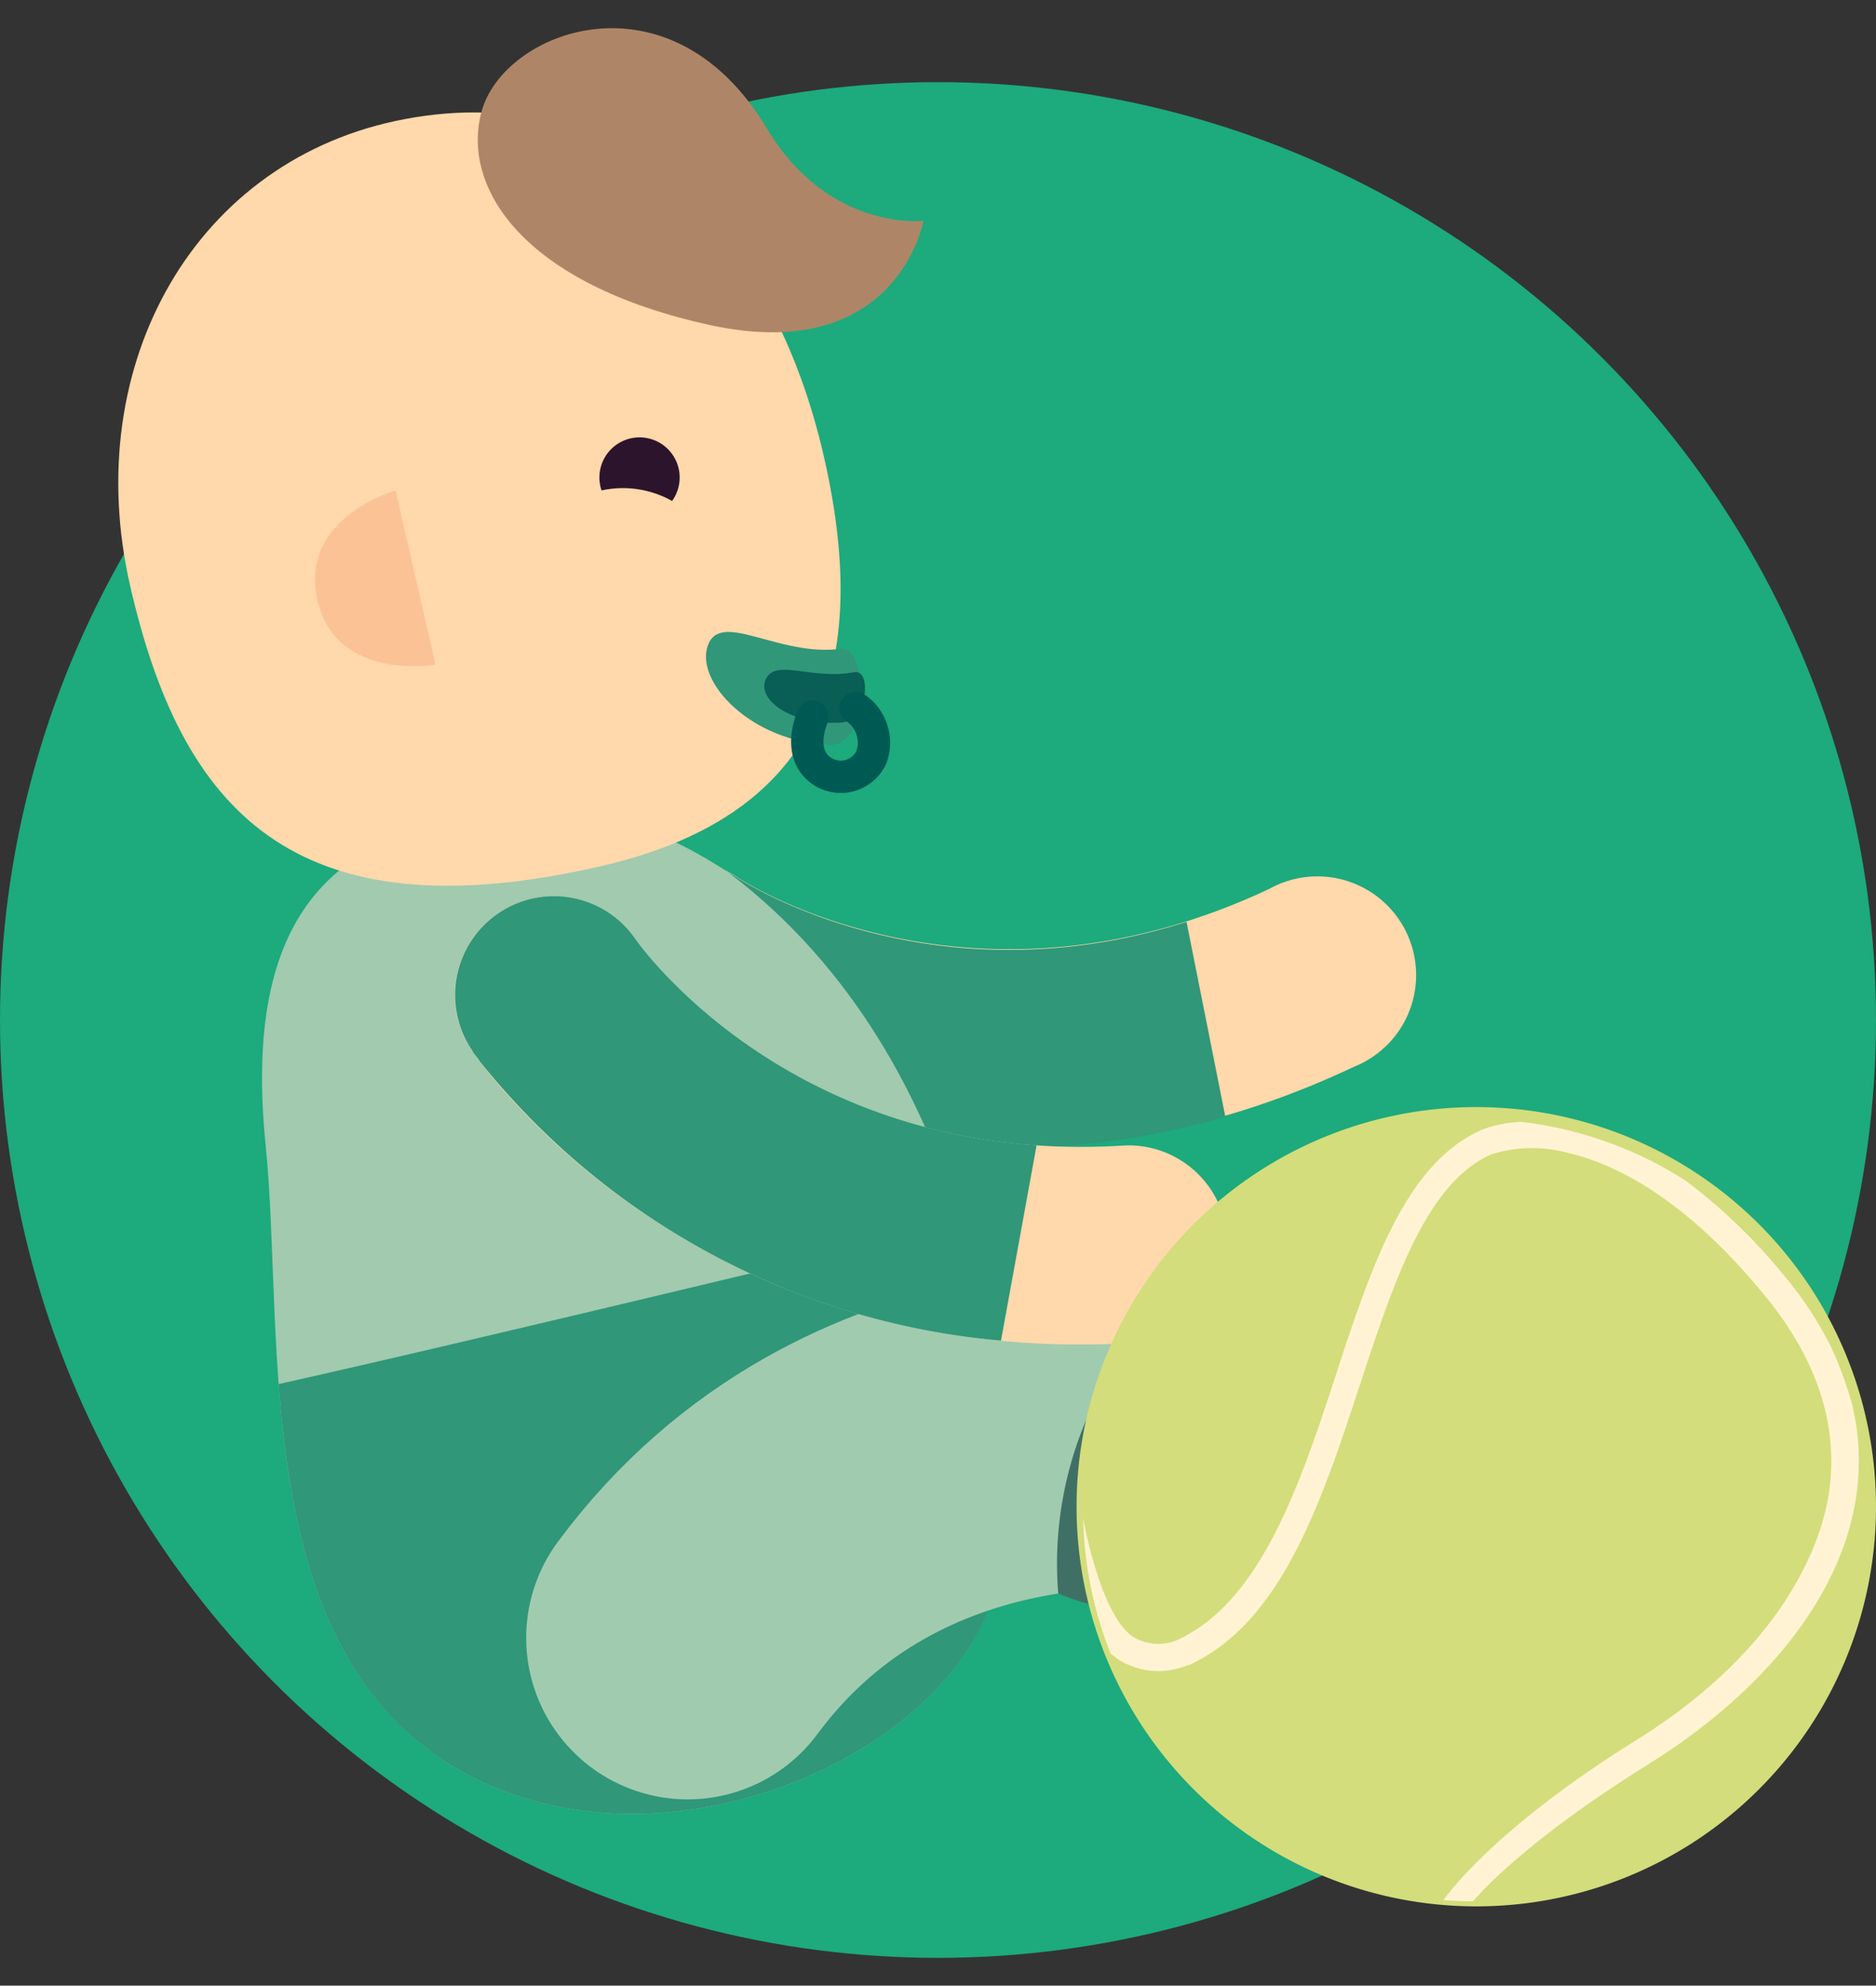 <svg id="Layer_1" data-name="Layer 1" xmlns="http://www.w3.org/2000/svg" xmlns:xlink="http://www.w3.org/1999/xlink" viewBox="0 0 137 145.03"><rect x="0" y="0" width="137" height="145.03" fill="#333333" stroke="none"/><defs><style>.cls-1,.cls-10,.cls-12{fill:none;}.cls-2{fill:#1daa7d;}.cls-3{clip-path:url(#clip-path);}.cls-4{fill:#ffd8ab;}.cls-5{fill:#309779;}.cls-6{fill:#a1caaf;}.cls-7{fill:#fbc296;}.cls-8{fill:#ae8667;}.cls-9{fill:#095e56;}.cls-10{stroke:#005a54;stroke-width:2.36px;}.cls-10,.cls-12{stroke-linecap:round;stroke-linejoin:round;}.cls-11{fill:#2c142c;}.cls-12{stroke:#a1cbaf;stroke-width:23.59px;}.cls-13{fill:#407065;}.cls-14{fill:#d3dd7b;}.cls-15{fill:#fff3d3;}</style><clipPath id="clip-path"><path class="cls-1" d="M129,75.5a68.5,68.5,0,0,1-137,0c0-19.72-4.34-37.5,9-50C1,14,4-5,60.5-5,124-5,92.23,12.87,104.07,22.64A68.36,68.36,0,0,1,129,75.5Z"/></clipPath></defs><title>bebe-bolinha</title><circle class="cls-2" cx="68.5" cy="74.5" r="68.5"/><g class="cls-3"><path class="cls-4" d="M46.54,76.55l-.76-.47a7.22,7.22,0,0,1,8.07-12c.75.5,17.27,11,38.85.84a7.21,7.21,0,1,1,6.17,13c-26.71,12.63-48.05,1.18-52.33-1.44"/><path class="cls-5" d="M46.54,76.55a54.86,54.86,0,0,0,42.94,5L86.65,67.33c-18.55,5.9-32.11-2.77-32.8-3.22a7.22,7.22,0,0,0-8.07,12l.76.47"/><path class="cls-6" d="M53.29,63.78c-6.13-4-12.26-6-21.54-3.55-8.11,2.1-13.95,7.68-12.35,23.41,1.45,14.32-1.5,38,15.44,46.33,14.81,7.26,35.52-2.35,38-14.65,1.34-12.48-1.43-37.77-19.57-51.54"/><path class="cls-4" d="M60.17,33.36c3.71,16.22-.88,26.39-16.39,29.93C21.28,68.43,13.21,59,9.5,42.77S14.33,11.53,29.61,8.69c16-3,26.86,8.46,30.56,24.67"/><path class="cls-7" d="M31.8,48.54s-7.25,1.28-8.62-4.72,5.71-8,5.71-8Z"/><path class="cls-8" d="M56,9.38c4.52,7.56,11.44,6.75,11.44,6.75s-1.9,10.55-15.51,7.63c-13.81-3-18.22-10.1-16.78-15.55,1.56-6,13.8-10.63,20.85,1.17"/><path class="cls-5" d="M61.41,47.39c-4.58.6-8.82-2.88-9.73-.21s3.23,7,8.88,7.22c3.11.15,2.82-7.26.85-7"/><path class="cls-9" d="M62.36,49.1c-3.06.58-5.65-1-6.41.46s1.72,3.41,5.44,3.22c2-.1,2.29-3.93,1-3.68"/><path class="cls-10" d="M59.35,52.35S58.12,55,60,56.3a2.46,2.46,0,0,0,3.64-1,3.09,3.09,0,0,0-1.14-3.58"/><path class="cls-11" d="M49.08,36.59a2.93,2.93,0,1,0-5.15-.77,7.33,7.33,0,0,1,5.15.77"/><path class="cls-5" d="M72.86,115.32a69.17,69.17,0,0,0-2.7-26c-14.73,3.55-39.43,9.47-49.81,11.77.88,11.6,3.49,23.49,14.49,28.88C49.65,137.23,70.36,127.62,72.86,115.32Z"/><path class="cls-12" d="M86.22,104.39s-22.41-3.12-36,15.24"/><path class="cls-13" d="M84,96.31a26.93,26.93,0,0,0-6.72,20.07s11,5.17,18.1-4.25c4.88-6.5,9.56-16.3,4.69-20.26S89.93,89.62,84,96.31"/><path class="cls-4" d="M35,77.47c-.29-.39-.47-.64-.52-.72a7.21,7.21,0,0,1,11.9-8.16c.52.74,12,16.63,35.82,15.07a7.22,7.22,0,0,1,.94,14.4C53.68,100,38,81.48,35,77.47"/><path class="cls-5" d="M35,77.47a54.92,54.92,0,0,0,38.1,20.45l2.6-14.27C56.3,82.31,46.87,69.26,46.4,68.59a7.21,7.21,0,0,0-11.9,8.16c0,.08.23.33.52.72"/></g><path class="cls-14" d="M137,110.05a29.19,29.19,0,1,0-29.19,29.19A29.19,29.19,0,0,0,137,110.05"/><path class="cls-15" d="M120.51,128.77c4-2.46,13.34-9.26,15-19.18a17.61,17.61,0,0,0-.28-7.12,29.08,29.08,0,0,0-1.47-4,26.53,26.53,0,0,0-3.41-5.23,41.23,41.23,0,0,0-7.24-7,28.35,28.35,0,0,0-12-4.3,8.83,8.83,0,0,0-2.87.57c-5.6,2.43-8.1,10-10.75,18.11S92,117,86,119.77a3.5,3.5,0,0,1-3.31-.26c-2.38-1.66-3.59-8.62-3.59-8.62a28.41,28.41,0,0,0,2,9.87l.47.38a5.47,5.47,0,0,0,5.14.49l.09,0c6.78-3.08,9.69-11.9,12.49-20.42,2.51-7.63,4.88-14.83,9.65-16.91a10,10,0,0,1,5.61-.08c3.24.75,8.35,3.14,14.24,10.3,4,4.82,5.55,9.79,4.73,14.78-.5,3-2.87,10.85-14.06,17.82-10.54,6.56-13.93,11.5-14.06,11.67l1.29.07.89,0c1-1.16,4.51-4.84,12.93-10.08"/></svg>